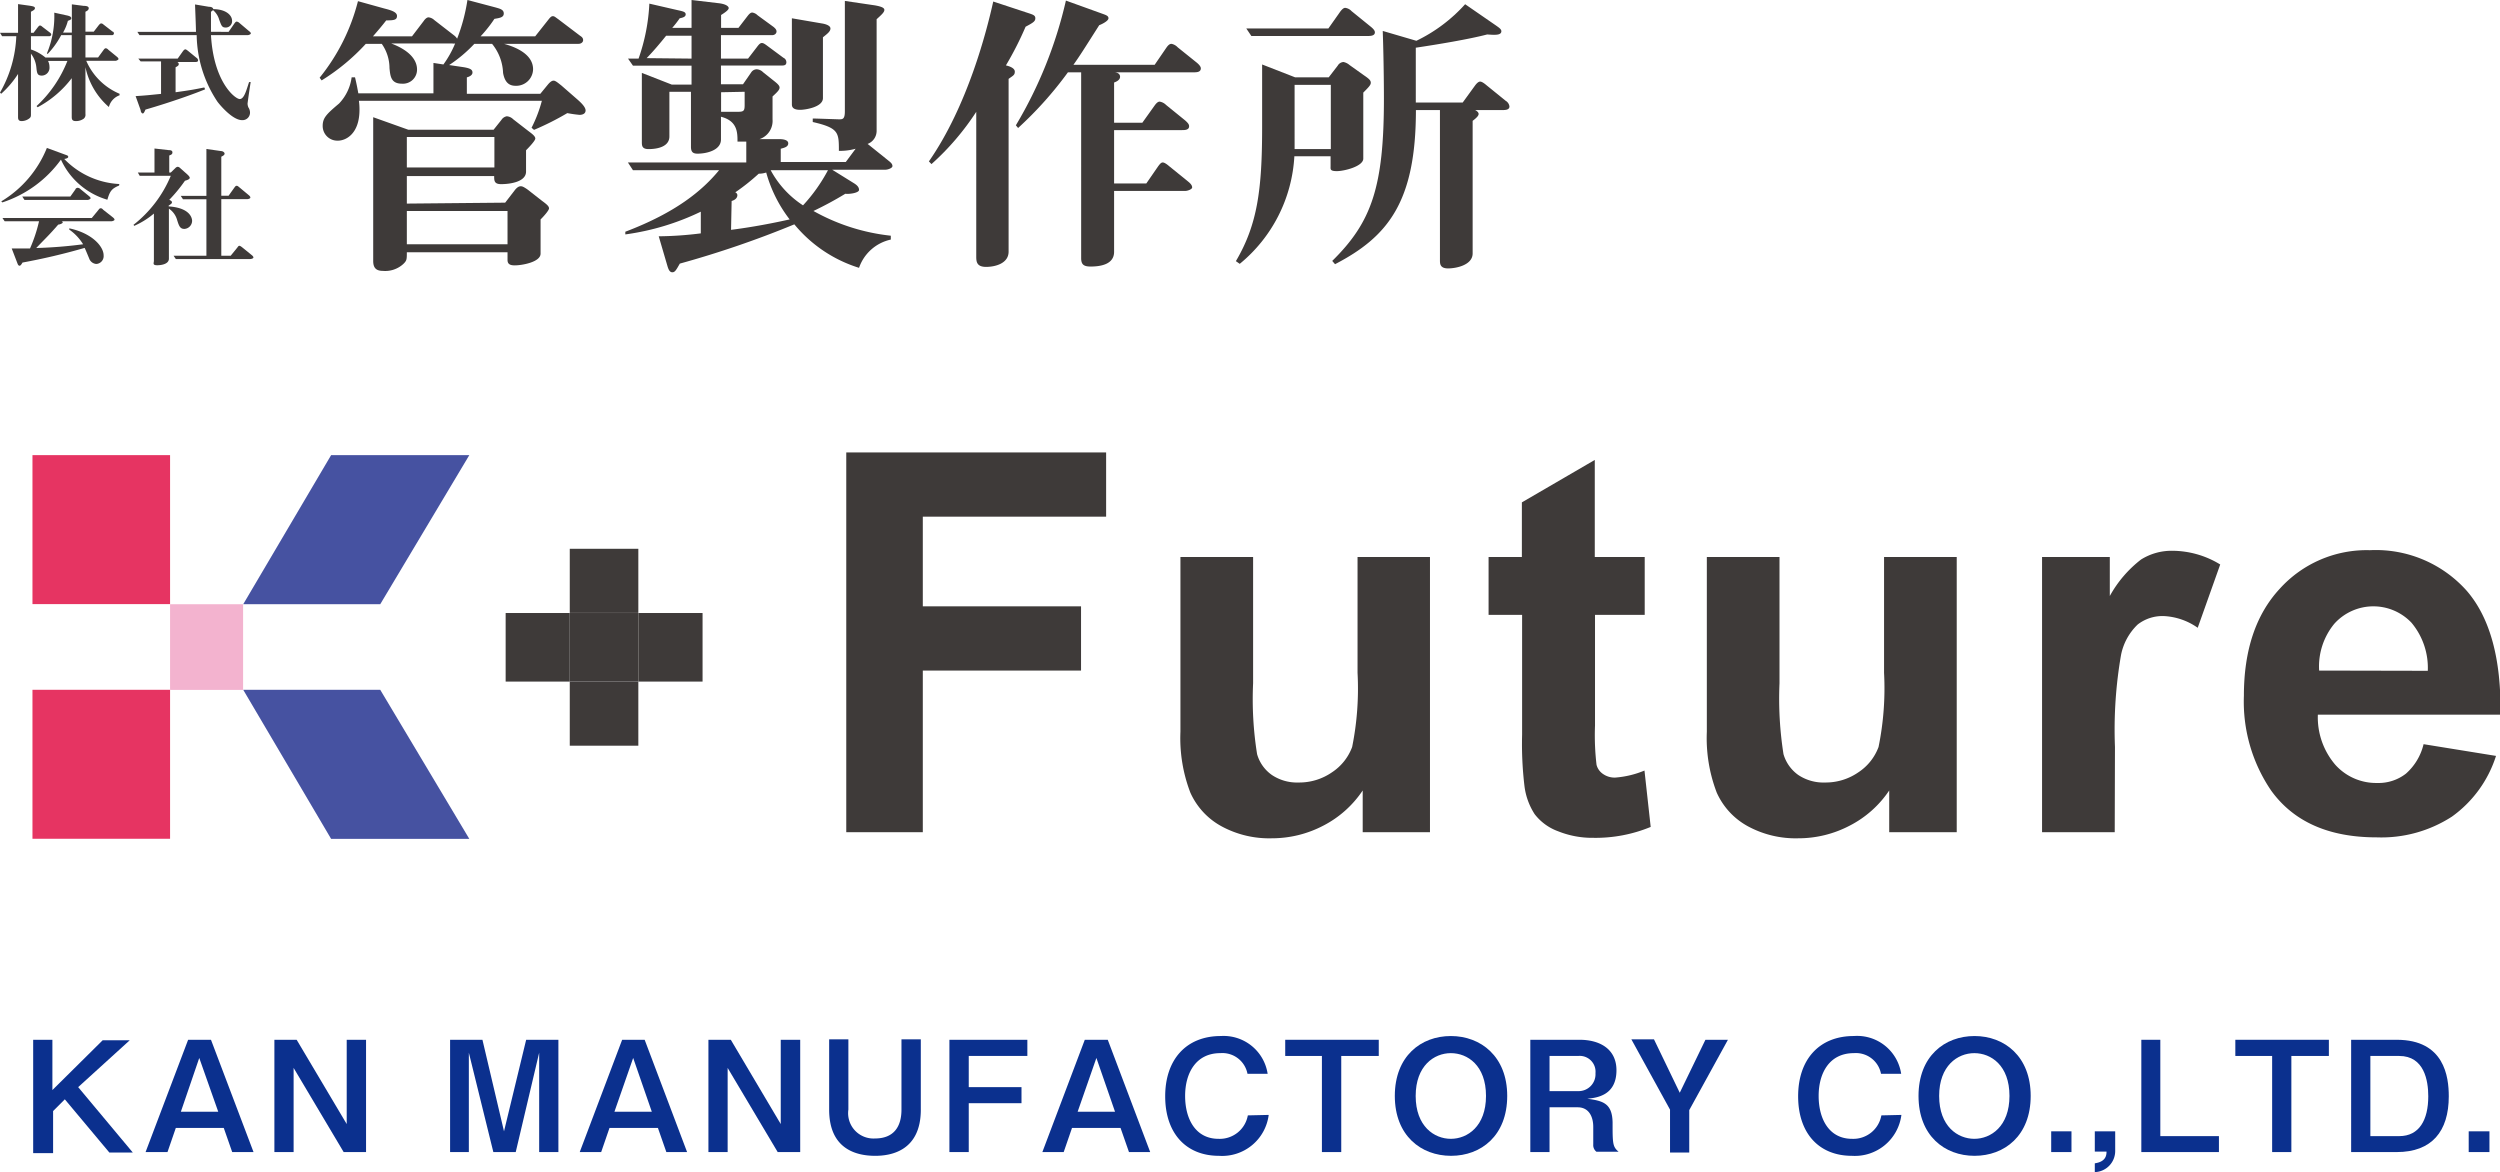 <svg xmlns="http://www.w3.org/2000/svg" viewBox="0 0 213.29 100"><defs><style>.cls-1{fill:#0b308e;}.cls-2{fill:#3e3a39;}.cls-3{fill:#e63462;}.cls-4{fill:#4652a1;}.cls-5{fill:#f3b3cf;}</style></defs><title>header_logo</title><g id="レイヤー_2" data-name="レイヤー 2"><g id="配置"><path class="cls-1" d="M4.47,88.71V93l4.29-4.25h2.31l-4.4,4,4.66,5.58h-2l-3.8-4.54-1,1v3.59H2.83V88.71Z"/><path class="cls-1" d="M18,88.71l3.63,9.58H19.81l-.72-2.06H15l-.71,2.06H12.42l3.63-9.58Zm-2.57,6.14h3.19L17,90.26Z"/><path class="cls-1" d="M25.31,88.71l4.27,7.19V88.71h1.65v9.58H29.32l-4.27-7.18v7.18H23.41V88.71Z"/><path class="cls-1" d="M41.16,88.71,43,96.52l1.89-7.81h2.75v9.58H46V89.81L44,98.29H42.09L40,89.81v8.48H38.4V88.71Z"/><path class="cls-1" d="M55,88.71l3.62,9.58H56.85l-.72-2.06H52l-.71,2.06H49.46l3.62-9.58Zm-2.58,6.14h3.19l-1.59-4.59Z"/><path class="cls-1" d="M62.35,88.71l4.26,7.19V88.71h1.66v9.58H66.35l-4.27-7.18v7.18H60.44V88.71Z"/><path class="cls-1" d="M78.56,94.67c0,3.62-2.7,3.94-3.89,3.94-1.56,0-3.93-.53-3.93-3.94v-6h1.64v6a2.16,2.16,0,0,0,2.27,2.46c1.6,0,2.26-1,2.26-2.46v-6h1.65Z"/><path class="cls-1" d="M87.65,88.71v1.38h-5v2.66h4.5v1.37h-4.5v4.17H81V88.71Z"/><path class="cls-1" d="M94.51,88.71l3.62,9.58H96.32l-.72-2.06H91.46l-.71,2.06H88.93l3.62-9.58Zm-2.57,6.14h3.19l-1.59-4.59Z"/><path class="cls-1" d="M108.24,95.12A4,4,0,0,1,104,98.61c-2.82,0-4.59-1.93-4.59-5.08s1.81-5.14,4.74-5.14a3.8,3.8,0,0,1,4,3.22h-1.72a2.18,2.18,0,0,0-2.32-1.76c-2.07,0-3,1.69-3,3.65s.88,3.66,2.85,3.66a2.43,2.43,0,0,0,2.5-2Z"/><path class="cls-1" d="M117.63,88.71v1.38h-3.2v8.2h-1.65v-8.2h-3.13V88.71Z"/><path class="cls-1" d="M128.59,93.5c0,3.39-2.23,5.11-4.79,5.11S119,96.89,119,93.5s2.23-5.11,4.78-5.11S128.59,90.13,128.59,93.5Zm-7.81,0c0,2.6,1.59,3.66,3,3.66s3-1.06,3-3.66-1.57-3.65-3-3.65S120.78,90.93,120.78,93.5Z"/><path class="cls-1" d="M134.76,88.71c1.75,0,3.15.8,3.15,2.6,0,2.18-1.72,2.35-2.49,2.43,1.33.18,2.12.38,2.16,2,0,1.81,0,2.09.51,2.52H136.2a.71.71,0,0,1-.27-.61V96.14c0-.88-.38-1.67-1.33-1.67h-2.4v3.82h-1.64V88.71Zm-2.56,4.38h2.44a1.44,1.44,0,0,0,1.48-1.53,1.35,1.35,0,0,0-1.48-1.47H132.2Z"/><path class="cls-1" d="M143.31,93.23l2.19-4.52h1.92l-3.3,6v3.62h-1.64V94.67l-3.3-6h1.93Z"/><path class="cls-1" d="M162.22,95.12A4,4,0,0,1,158,98.61c-2.82,0-4.59-1.93-4.59-5.08s1.81-5.14,4.74-5.14a3.8,3.8,0,0,1,4.05,3.22h-1.72a2.18,2.18,0,0,0-2.32-1.76c-2.08,0-3,1.69-3,3.65s.88,3.66,2.85,3.66a2.43,2.43,0,0,0,2.5-2Z"/><path class="cls-1" d="M173.25,93.5c0,3.39-2.23,5.11-4.79,5.11s-4.78-1.72-4.78-5.11,2.23-5.11,4.78-5.11S173.25,90.13,173.25,93.5Zm-7.81,0c0,2.6,1.59,3.66,3,3.66s3-1.06,3-3.66-1.57-3.65-3-3.65S165.44,90.93,165.44,93.5Z"/><path class="cls-1" d="M176.73,96.52v1.77H175V96.52Z"/><path class="cls-1" d="M180.46,96.52v1.65a1.8,1.8,0,0,1-1.74,1.83v-.75c.94-.14,1-.68,1-1h-1V96.52Z"/><path class="cls-1" d="M184.31,88.71v8.22h5v1.36h-6.62V88.71Z"/><path class="cls-1" d="M198.69,88.71v1.38h-3.2v8.2h-1.64v-8.2h-3.14V88.71Z"/><path class="cls-1" d="M204.48,88.71c4.07,0,4.44,3.16,4.44,4.82,0,3-1.45,4.76-4.44,4.76h-3.89V88.71Zm-2.25,1.38v6.84h2.46c1.72,0,2.48-1.39,2.48-3.4,0-1.33-.34-3.44-2.48-3.44Z"/><path class="cls-1" d="M212.39,96.52v1.77h-1.77V96.52Z"/><path class="cls-2" d="M72.2,71V38.6H94.37v5.48H78.73v7.65h13.5v5.48H78.73V71Z"/><path class="cls-2" d="M116.26,71V67.44a9,9,0,0,1-3.36,3,9.45,9.45,0,0,1-4.4,1.08,8.51,8.51,0,0,1-4.24-1,6.11,6.11,0,0,1-2.71-2.91,13,13,0,0,1-.84-5.18V47.52h6.2V58.29a29.7,29.7,0,0,0,.34,6.05,3.25,3.25,0,0,0,1.25,1.77,3.85,3.85,0,0,0,2.29.65,4.9,4.9,0,0,0,2.85-.87,4.42,4.42,0,0,0,1.72-2.16,25.15,25.15,0,0,0,.46-6.33V47.52H122V71Z"/><path class="cls-2" d="M140.32,47.52v4.94h-4.24v9.45a21.47,21.47,0,0,0,.13,3.34,1.34,1.34,0,0,0,.55.78,1.72,1.72,0,0,0,1.05.31,8,8,0,0,0,2.49-.6l.53,4.81a12.3,12.3,0,0,1-4.9.93,7.82,7.82,0,0,1-3-.56,4.43,4.43,0,0,1-2-1.46,5.68,5.68,0,0,1-.87-2.41,30.38,30.38,0,0,1-.2-4.37V52.46H127V47.52h2.84V42.86l6.22-3.62v8.28Z"/><path class="cls-2" d="M161.18,71V67.44a9,9,0,0,1-3.37,3,9.42,9.42,0,0,1-4.4,1.08,8.54,8.54,0,0,1-4.24-1,6.11,6.11,0,0,1-2.71-2.91,13,13,0,0,1-.84-5.18V47.52h6.2V58.29a30.51,30.51,0,0,0,.34,6.05,3.31,3.31,0,0,0,1.25,1.77,3.86,3.86,0,0,0,2.3.65,4.89,4.89,0,0,0,2.84-.87,4.42,4.42,0,0,0,1.72-2.16,25,25,0,0,0,.47-6.33V47.52h6.2V71Z"/><path class="cls-2" d="M180.42,71h-6.2V47.52H180v3.33a10.07,10.07,0,0,1,2.66-3.11,4.9,4.9,0,0,1,2.68-.75,7.87,7.87,0,0,1,4.08,1.17l-1.92,5.4a5.46,5.46,0,0,0-2.91-1,3.45,3.45,0,0,0-2.21.72,4.91,4.91,0,0,0-1.42,2.59,37.18,37.18,0,0,0-.52,7.85Z"/><path class="cls-2" d="M206.77,63.49l6.18,1a10.15,10.15,0,0,1-3.76,5.18,11.08,11.08,0,0,1-6.43,1.77q-6.12,0-9-4a13.46,13.46,0,0,1-2.32-8.08q0-5.82,3.05-9.12a10,10,0,0,1,7.7-3.3,10.39,10.39,0,0,1,8.25,3.45q3,3.45,2.89,10.58H197.75a6.22,6.22,0,0,0,1.5,4.29,4.68,4.68,0,0,0,3.57,1.54,3.8,3.8,0,0,0,2.45-.8A4.85,4.85,0,0,0,206.77,63.49Zm.36-6.26a6,6,0,0,0-1.39-4.1,4.48,4.48,0,0,0-6.58.08,5.73,5.73,0,0,0-1.3,4Z"/><rect class="cls-2" x="43.14" y="52.3" width="5.47" height="5.85"/><rect class="cls-2" x="54.46" y="52.3" width="5.48" height="5.85"/><rect class="cls-2" x="48.61" y="58.15" width="5.85" height="5.47"/><rect class="cls-2" x="48.61" y="46.82" width="5.85" height="5.47"/><rect class="cls-2" x="48.61" y="52.3" width="5.85" height="5.85"/><rect class="cls-3" x="2.77" y="58.85" width="11.74" height="12.71"/><rect class="cls-3" x="2.77" y="38.83" width="11.74" height="12.71"/><polygon class="cls-4" points="40.04 71.57 28.25 71.57 20.75 58.85 32.44 58.85 40.04 71.57"/><polygon class="cls-4" points="28.25 38.83 40.04 38.83 32.44 51.55 20.75 51.55 28.25 38.83"/><rect class="cls-5" x="14.51" y="51.55" width="6.23" height="7.31"/><path class="cls-2" d="M46.74,7.22c.15-.18.32-.34.49-.34s.4.21.66.41L49.3,8.52c.2.18.66.59.66.9s-.31.38-.51.38a10.55,10.55,0,0,1-1.05-.15,23.5,23.5,0,0,1-2.84,1.43l-.21-.18a11.56,11.56,0,0,0,.88-2.3H30.62a5.26,5.26,0,0,1,.05.76c0,2.05-1.15,2.64-1.84,2.64a1.25,1.25,0,0,1-1.3-1.26c0-.68.32-1,1.4-1.91A4,4,0,0,0,30,6.6h.29c.15.64.2.92.28,1.36h6.41V5.37l.85.13a8.63,8.63,0,0,0,1-1.79.84.84,0,0,1-.24,0H33.38c2,.76,2.2,1.76,2.2,2.22A1.2,1.2,0,0,1,34.3,7.14c-.94,0-1-.62-1.07-1.33a3.61,3.61,0,0,0-.66-2.07H31.21a17.81,17.81,0,0,1-3.77,3.12l-.17-.23A17,17,0,0,0,30.54.1l2.23.62c.59.15,1.1.3,1.1.64s-.25.38-.92.38c-.34.44-.55.69-1.13,1.36h3.33l1-1.31c.1-.15.26-.31.41-.31a.84.84,0,0,1,.49.23l1.73,1.34A1.07,1.07,0,0,1,39,3.3,15.45,15.45,0,0,0,39.88,0l2.38.63c.38.11.72.18.72.52s-.34.38-.8.46C41.7,2.35,41.1,3,41,3.1h4.66l1.1-1.39c.12-.15.25-.33.4-.33s.21.08.47.26l1.86,1.41c.19.12.26.22.26.38s-.16.31-.39.31H43c.64.18,2.48.74,2.48,2.17a1.44,1.44,0,0,1-1.49,1.41c-.53,0-.92-.26-1.07-1.1a4.15,4.15,0,0,0-.94-2.48H40.47a12,12,0,0,1-2.15,1.81l1.22.18c.62.1.77.23.77.46s-.28.36-.48.41V8H46.1ZM43.1,17.29l.84-1.09c.19-.23.34-.31.49-.31s.28.08.54.25l1.28,1c.41.3.59.46.59.64s-.51.74-.72.94v2.92c0,.72-1.58,1-2.2,1-.36,0-.62-.08-.62-.46v-.66H34.71c0,.61,0,.71-.3,1a2.28,2.28,0,0,1-1.75.59c-.56,0-.82-.25-.82-.84V10l3,1.07h7.27l.67-.84a.68.68,0,0,1,.46-.31.87.87,0,0,1,.55.26l1.29,1c.38.28.59.46.59.64s-.53.74-.79,1v1.82c0,.87-1.34,1.07-2.13,1.07-.59,0-.59-.3-.59-.69H34.71v2.35Zm-8.39-3h7.47V11.69H34.71Zm0,6.55H43.3V18H34.71Z"/><path class="cls-2" d="M72.16,13.82,73,12.69a4.9,4.9,0,0,1-1.43.18c0-1.56,0-1.95-2.23-2.46v-.3c.26,0,2.14.07,2.23.07.32,0,.51,0,.51-.69V.08l2.58.38c.43.08.79.18.79.38s-.21.39-.66.8v9.54a1.19,1.19,0,0,1-.77,1.1l.13.1,1.63,1.31c.23.18.36.3.36.48s-.41.31-.6.31H71l1.82,1.13c.25.15.47.33.47.59s-.84.38-1.17.33A30.17,30.17,0,0,1,69.4,18,17.22,17.22,0,0,0,76,20.11v.33a3.7,3.7,0,0,0-2.71,2.41,11.61,11.61,0,0,1-5.52-3.71A84.94,84.94,0,0,1,58,22.49c-.31.54-.41.74-.64.74s-.33-.25-.41-.51l-.75-2.56a30.55,30.55,0,0,0,3.59-.25V18.06A21.42,21.42,0,0,1,53.35,20l0-.23c4.32-1.64,6.57-3.51,8-5.25H54l-.43-.66H63.67V12.08c-.26,0-.49,0-.75,0,0-.77,0-1.76-1.41-2.12v1.94c0,.92-1.22,1.21-2,1.21-.41,0-.56-.16-.56-.59V7.83H57.11v3.81c0,.87-1,1.08-1.78,1.08-.57,0-.57-.31-.57-.62V6.22l2.56,1H59V5.6H54L53.58,5h.9A16.4,16.4,0,0,0,55.4.31l2.43.56c.46.1.67.15.67.36s-.26.28-.51.33a8.92,8.92,0,0,1-.64.82H59V0l2.37.28c.6.08.8.28.8.41s-.2.31-.65.59v1.1H63l.77-1c.16-.21.28-.31.41-.31a.8.8,0,0,1,.45.23l1.37,1c.15.13.25.23.25.39s-.15.31-.38.31H61.51V5h2.31l.77-1c.17-.23.28-.33.41-.33s.25.08.49.26l1.35,1a.42.42,0,0,1,.25.38c0,.26-.2.28-.38.28h-5.2V7.19h1.88l.69-1a.58.58,0,0,1,.48-.28.82.82,0,0,1,.54.25l.84.67c.36.28.57.46.57.64s-.15.35-.6.76v1.95a1.64,1.64,0,0,1-1.11,1.69l1.71,0c.26,0,.74.05.74.36s-.36.38-.64.46v1.13ZM59,5V3.05H56.83c-.53.66-1.07,1.3-1.66,1.91Zm2.52,2.87V9.54c.49,0,1.09,0,1.24,0,.64,0,.77,0,.77-.56V7.83Zm.85,11.74c1-.13,2.72-.38,5-.89a11.61,11.61,0,0,1-2-4,2.1,2.1,0,0,1-.64.1,17.88,17.88,0,0,1-2,1.59.28.28,0,0,1,.18.23c0,.33-.33.46-.49.51Zm3.38-5.09a8.22,8.22,0,0,0,2.76,3,14.2,14.2,0,0,0,2.13-3ZM70.12,2c.32.05.73.18.73.43s-.25.44-.64.75V8.37c0,.79-1.56,1-1.94,1-.71,0-.71-.33-.71-.49V1.56Z"/><path class="cls-2" d="M86.05,21.47c0,1-1.13,1.3-1.92,1.3s-.84-.43-.84-.87V9.54A22.19,22.19,0,0,1,79.47,14l-.22-.23C82.57,9,84.19,2.61,84.74.13l2.85.94c.55.18.74.23.74.49s-.19.38-.83.72a28.12,28.12,0,0,1-1.68,3.3c.31.07.76.23.76.53s-.15.34-.53.62Zm5.06-15.3a31.58,31.58,0,0,1-4.25,4.75l-.19-.23A36.73,36.73,0,0,0,90.94.05L93.85,1.1c.49.18.72.23.72.46s-.57.51-.79.59c-1.38,2.17-1.62,2.56-2.2,3.38h6.93l1-1.46c.18-.26.31-.33.44-.33a1,1,0,0,1,.53.3l1.63,1.31c.24.2.34.36.34.48,0,.34-.38.34-.62.34H95.05c.27,0,.51.12.51.38s-.28.41-.51.49v3.43h2.41L98.51,9c.18-.25.31-.33.43-.33a1,1,0,0,1,.54.28l1.64,1.33c.23.21.33.33.33.49,0,.33-.38.33-.61.33H95.05v4.55H97.8l1-1.45c.17-.23.27-.34.4-.34s.33.13.54.31l1.64,1.33c.22.18.33.33.33.49s-.39.3-.59.3H95.05v5.2c0,1.05-1.12,1.25-2,1.25-.6,0-.81-.18-.81-.72V6.17Z"/><path class="cls-2" d="M113.36,6.6l.77-1a.61.61,0,0,1,.49-.31,1.15,1.15,0,0,1,.52.26l1.22.87c.49.33.59.46.59.64s-.13.33-.64.84v5.63c0,.67-1.64,1.07-2.25,1.07s-.54-.17-.54-.43v-.84h-3.09a12.77,12.77,0,0,1-4.66,9.18l-.33-.23c1.84-3.12,2.24-6.09,2.24-11.46,0-2.08,0-4.33,0-5.32L110.5,6.6Zm1-5.63c.16-.2.28-.3.41-.3a.89.89,0,0,1,.54.28l1.64,1.33c.22.18.35.33.35.48,0,.31-.41.31-.61.31h-9.93l-.43-.64h7Zm-3.91,11.75h3.09V7.24h-3.09Zm10.35-3.33c0,7.88-2.42,10.82-6.9,13.15l-.24-.28c3.36-3.3,4.41-6.32,4.41-13.84,0-.21,0-2.84-.1-5.78l2.87.84A13.45,13.45,0,0,0,125,.36l2.71,1.87c.13.1.38.25.38.43,0,.36-.53.33-1.21.28-1.56.41-4.21.85-6.09,1.13V8.75h4l1.06-1.46c.15-.2.3-.33.43-.33s.33.13.54.31l1.64,1.33a.66.66,0,0,1,.32.48c0,.31-.38.31-.61.31h-2.32c.17.08.3.21.3.33s-.1.28-.51.59V21.62c0,1-1.41,1.28-2.1,1.28s-.69-.41-.69-.69V9.39Z"/><path class="cls-2" d="M6.12,4.91V3h-.9A7.26,7.26,0,0,1,4.07,4.6L4,4.56a8.25,8.25,0,0,0,.63-3.48l1,.22c.31.06.45.13.45.25s-.07.14-.29.23a4,4,0,0,1-.41,1h.75V.37l1,.13c.28,0,.44.06.44.2S7.46.92,7.29,1v1.7H8l.44-.57C8.56,2,8.59,2,8.64,2s.08,0,.21.11l.76.59c.07,0,.11.09.11.16S9.64,3,9.56,3H7.29v1.9H8.37l.46-.63c.08-.11.13-.15.18-.15s.12,0,.24.13l.71.58c.11.09.15.15.15.21s-.18.15-.26.15H7.36A5.36,5.36,0,0,0,10.2,8l0,.13a1.43,1.43,0,0,0-.91,1,6.17,6.17,0,0,1-2-3.4v4a.43.43,0,0,1-.14.39,1.11,1.11,0,0,1-.69.21c-.34,0-.34-.21-.34-.38V6.67A8.9,8.9,0,0,1,3.21,9.15l-.09-.1A10.47,10.47,0,0,0,5.75,5.2H4.1a1.13,1.13,0,0,1,.12.51.67.67,0,0,1-.65.74c-.39,0-.42-.21-.47-.72a2.26,2.26,0,0,0-.46-1.15V9.74c0,.17,0,.26-.15.37a1.08,1.08,0,0,1-.65.22c-.3,0-.3-.22-.3-.35V6.31A8.23,8.23,0,0,1,.1,8L0,7.9A10.45,10.45,0,0,0,1.39,3.09H.18L0,2.8H1.54V.35l.94.13c.4.06.5.1.5.22S2.85.89,2.64,1V2.8h.22l.37-.48c.1-.12.12-.14.18-.14s.08,0,.21.11l.64.49c.07.06.11.1.11.17s-.07.14-.17.14H2.64V4.22a3.82,3.82,0,0,1,1.24.69Z"/><path class="cls-2" d="M17.5,7.62c-.79.33-2.78,1.06-5.09,1.73-.07.16-.14.33-.23.33S12,9.53,12,9.4l-.43-1.2c.94-.06,1.06-.08,2.17-.19V5.24H12L11.8,5h3.36l.46-.65c.05-.06.12-.14.19-.14s.15.07.23.13l.72.59a.29.29,0,0,1,.14.22c0,.14-.16.14-.26.14H15.1c.08,0,.15.09.15.17s0,.14-.27.28V7.87c1.43-.2,1.6-.24,2.45-.41Zm2-4.9L20,2c.06-.08.12-.16.2-.16a.48.48,0,0,1,.24.13l.79.67c.08.06.17.13.17.21s-.18.15-.28.15H18c.23,4.05,2.08,5.45,2.45,5.45S21,7.77,21.25,7l.14,0c-.05.25-.27,1.78-.27,1.85a.94.94,0,0,0,.07.31.8.8,0,0,1,.14.44.64.64,0,0,1-.68.65c-.88,0-2.07-1.52-2.11-1.59A10.51,10.51,0,0,1,16.78,3H11.9l-.18-.28h5c0-.37-.07-2-.08-2.34l1.19.2c.25,0,.34.09.37.2,1,0,1.6.47,1.6,1a.54.54,0,0,1-.53.57c-.33,0-.37-.13-.57-.67a1.64,1.64,0,0,0-.53-.82A.65.65,0,0,1,18,1c0,.71,0,1.35,0,1.71Z"/><path class="cls-2" d="M10.16,15.83c-.63.26-.79.48-1,1.21A6.29,6.29,0,0,1,5.2,13.62a10,10,0,0,1-5,3.65l-.09-.09A9.42,9.42,0,0,0,4,12.62l1.55.57c.23.08.27.1.27.2s-.22.16-.34.17a7,7,0,0,0,4.7,2.14ZM1,21.2c.41,0,.52,0,1.56,0a12.72,12.72,0,0,0,.77-2.32H.4l-.19-.28H7.83l.56-.68c.07-.09.11-.15.19-.15s.11,0,.23.13l.8.63c.12.09.16.16.16.22s-.18.13-.27.13H5.25c.06,0,.1.05.1.11s-.24.17-.38.17c-.81.93-.92,1-1.88,2a38.88,38.88,0,0,0,4-.32,4.19,4.19,0,0,0-1.18-1.25l0-.11c2,.43,2.93,1.58,2.93,2.3a.67.67,0,0,1-.62.74.7.7,0,0,1-.62-.49c-.06-.13-.31-.76-.38-.88a54.15,54.15,0,0,1-5.3,1.25c-.14.25-.2.27-.26.27s-.12-.06-.16-.17Zm5.44-5.05c0-.06.11-.13.19-.13a.39.39,0,0,1,.24.12l.7.57c.07.06.16.13.16.2s-.17.15-.27.15H2.09l-.19-.29H6Z"/><path class="cls-2" d="M14.44,14.72h.13l.42-.41a.34.34,0,0,1,.17-.08.31.31,0,0,1,.19.09l.63.56c.1.09.21.21.21.29s-.1.17-.41.25a13,13,0,0,1-1.34,1.63c.14.06.23.12.23.21s-.05.13-.28.28v.07c1.83.12,2,1,2,1.24a.7.7,0,0,1-.66.68c-.37,0-.46-.26-.61-.73a1.74,1.74,0,0,0-.71-1v4.27c0,.43-.57.56-1,.56s-.28-.2-.28-.37V18.22a6.89,6.89,0,0,1-1.68,1.05l-.06-.09A10.36,10.36,0,0,0,14.57,15H11.92l-.16-.28h1.42V12.67l1.23.14c.08,0,.3,0,.3.19s-.14.2-.27.27Zm3.17,7.1V17h-2l-.19-.29h2.19v-4l1.26.18c.11,0,.29.09.29.22s-.17.2-.28.26V16.7h.62L20,16c.06-.08.11-.15.19-.15s.13.05.24.14l.77.64c.11.09.16.15.16.23s-.18.13-.27.13H18.88v4.83h.8l.57-.7c.06-.09.11-.15.17-.15s.15.06.24.13l.8.65c.09.07.16.14.16.22s-.18.13-.27.13H15l-.19-.28Z"/></g></g></svg>